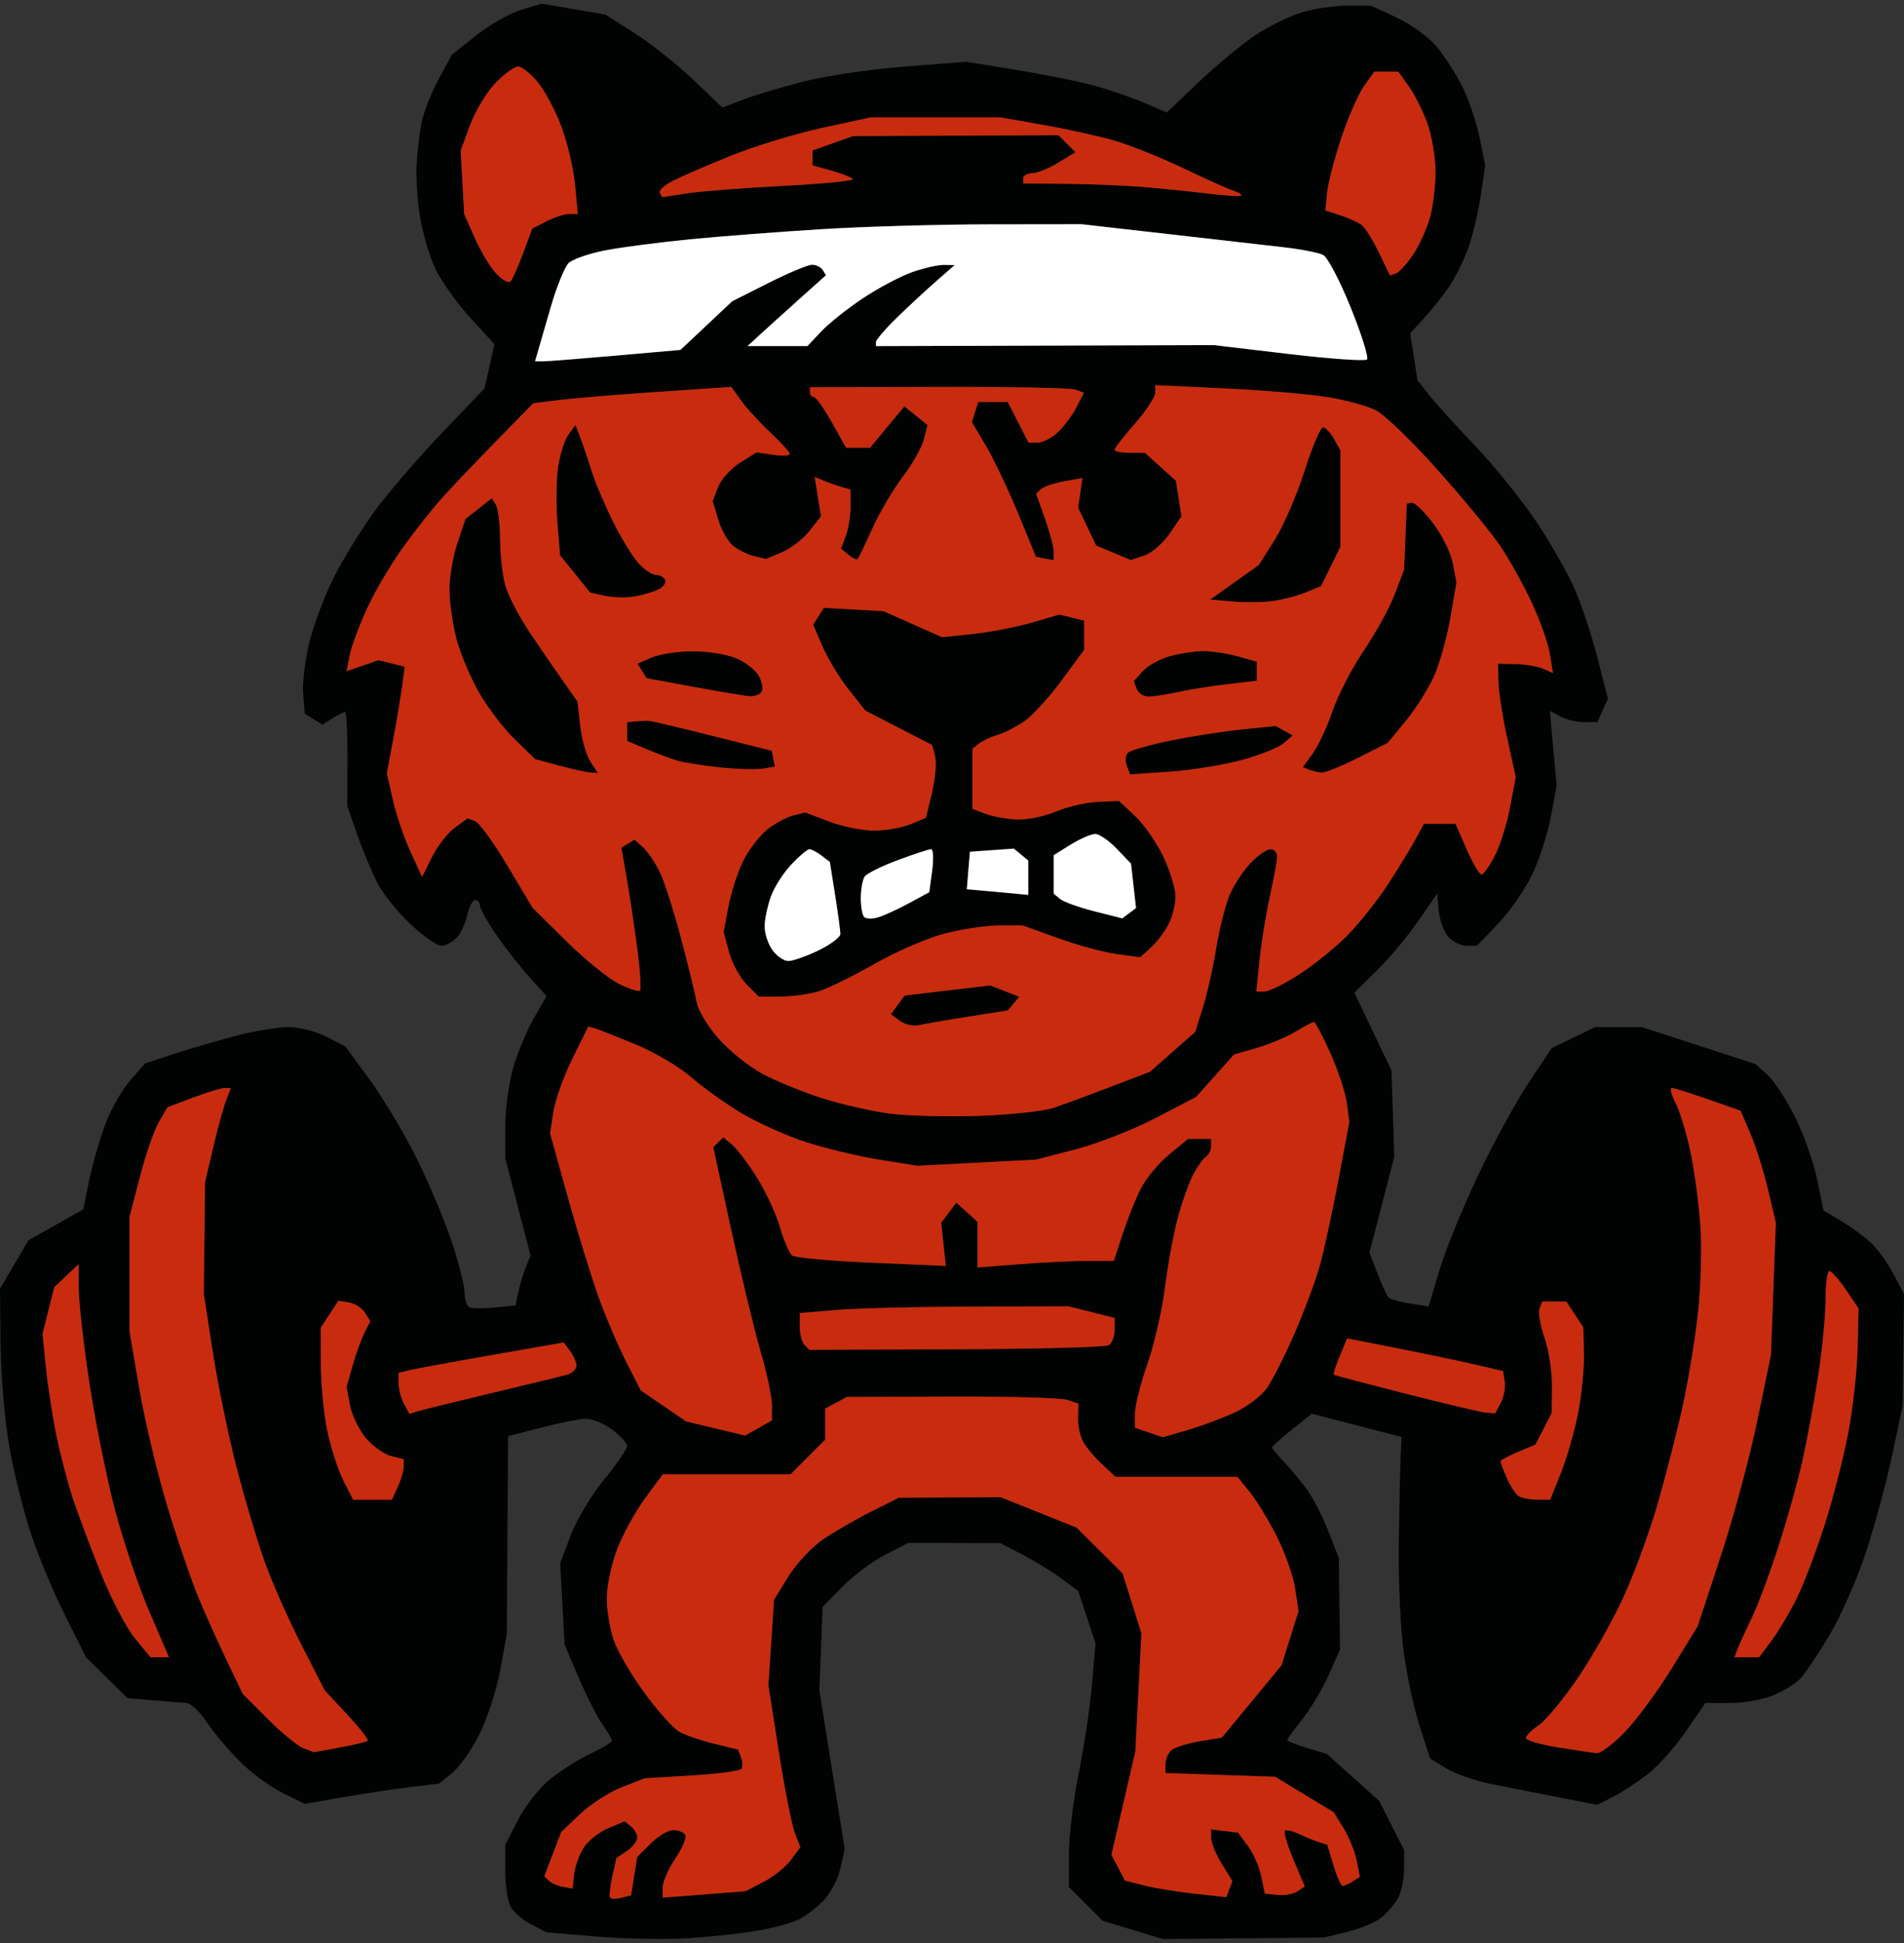 <svg width="250" height="255" viewBox="0 0 250 255" fill="none" xmlns="http://www.w3.org/2000/svg">
<rect x="0" y="0" width="250" height="255" fill="#333333" stroke="none"/>
<path fill-rule="evenodd" clip-rule="evenodd" d="M78.22 254.147L71.761 253.598L69.738 252.551C68.626 251.974 67.407 250.925 67.029 250.22C66.651 249.514 66.343 247.406 66.343 245.536V242.135L67.986 238.891C68.891 237.106 70.756 234.716 72.132 233.582C73.51 232.447 75.919 230.915 77.489 230.176C79.059 229.437 80.345 228.656 80.345 228.439C80.345 228.222 79.778 227.249 79.087 226.276C78.394 225.301 76.998 222.553 75.98 220.171L74.133 215.835L73.548 205.161L74.934 201.493C75.698 199.477 77.678 196.177 79.334 194.163C80.99 192.146 82.346 190.177 82.346 189.784C82.346 189.393 81.456 188.415 80.37 187.613C79.286 186.809 77.711 186.174 76.869 186.199C76.03 186.224 73.402 186.749 71.028 187.366L66.714 188.488L66.54 214.501L65.685 219.17C65.217 221.736 63.984 225.533 62.946 227.605C61.908 229.677 60.28 231.983 59.33 232.73L57.606 234.088L53.806 234.547C51.717 234.799 47.755 235.394 45.006 235.871L40.003 236.738L37.09 235.298C35.49 234.507 32.97 232.657 31.496 231.184C30.019 229.712 28.066 227.38 27.151 226.006C26.239 224.63 25.007 223.491 24.414 223.473C23.82 223.455 21.851 223.309 20.037 223.15L16.738 222.858L11.312 217.531L8.546 212.013C7.023 208.978 4.992 204.1 4.03 201.171C3.067 198.241 1.799 193.139 1.217 189.832C0.633 186.524 0.121 180.517 0.076 176.481L0 169.145L3.74 162.777L10.925 158.724L11.706 154.93C12.137 152.843 13.084 149.535 13.812 147.579C14.541 145.625 16.02 143.019 17.099 141.788L19.062 139.552L23.2 138.206C25.475 137.465 29.18 136.396 31.433 135.827C33.686 135.259 36.624 134.796 37.96 134.796C39.298 134.796 41.505 135.365 42.866 136.064L45.338 137.332L48.562 141.736C50.333 144.158 53.09 148.766 54.688 151.973C56.285 155.182 58.36 160.11 59.3 162.926C60.239 165.742 61.008 168.795 61.008 169.707C61.008 170.62 61.326 171.475 61.716 171.603C62.104 171.734 63.606 171.727 65.055 171.588L67.686 171.338L68.059 169.574C68.266 168.603 68.712 167.128 69.05 166.294L69.662 164.777L66.343 151.991V147.849C66.343 145.572 66.817 142.078 67.399 140.084C67.981 138.093 69.201 135.171 70.113 133.596L71.771 130.727L69.518 128.234C68.281 126.86 66.308 124.346 65.136 122.642C63.967 120.941 63.009 119.226 63.009 118.833C63.009 118.442 62.732 118.12 62.394 118.12C62.056 118.12 61.583 119.025 61.341 120.129C61.096 121.233 60.451 122.584 59.904 123.129C59.36 123.676 58.478 124.122 57.944 124.122C57.412 124.122 55.608 122.862 53.937 121.319C52.264 119.776 50.283 117.313 49.534 115.848C48.786 114.381 47.596 111.518 46.888 109.481L45.603 105.78L45.626 99.611C45.638 96.218 45.5 93.443 45.318 93.443C45.137 93.443 44.391 93.816 43.663 94.27L42.334 95.099L41.17 94.371L40.006 93.639L39.804 90.937C39.694 89.452 40.089 86.354 40.684 84.055C41.281 81.756 42.687 78.05 43.811 75.819C44.933 73.591 47.233 69.825 48.924 67.455C50.613 65.083 54.61 60.407 57.805 57.061L63.619 50.978L64.922 45.178L61.731 41.684C59.975 39.763 57.906 36.841 57.132 35.193C56.356 33.544 55.454 30.443 55.124 28.303C54.794 26.16 54.602 23.117 54.698 21.539C54.794 19.961 55.078 17.559 55.33 16.203C55.58 14.846 56.585 12.26 57.563 10.455L59.342 7.17L62.55 4.632C64.317 3.235 66.971 1.73 68.447 1.287L71.136 0.482L79.51 1.917L83.386 4.395C85.516 5.759 88.968 8.506 91.057 10.5L94.855 14.123L97.436 13.122C98.854 12.57 102.415 11.499 105.349 10.74C108.282 9.984 114.325 9.081 118.778 8.736L126.875 8.108L133.115 9.116C136.547 9.671 141.065 10.566 143.155 11.105C145.246 11.648 148.363 12.694 150.082 13.43L153.21 14.771L157.282 10.881C159.525 8.741 162.821 5.991 164.61 4.77C166.4 3.548 169.222 2.141 170.883 1.64C172.546 1.14 175.283 0.735 176.966 0.737L180.026 0.745L183.387 2.31C185.237 3.172 187.578 4.861 188.591 6.069C189.607 7.274 191.134 9.641 191.988 11.332C192.84 13.021 193.871 16.056 194.276 18.073L195.015 21.741L194.407 25.744C194.075 27.945 193.334 31.041 192.762 32.624C192.19 34.207 191.068 36.458 190.27 37.628C189.471 38.795 187.991 40.65 186.986 41.752L185.154 43.754L186.122 49.907L187.611 51.803C188.43 52.844 191.147 55.841 193.646 58.465C196.146 61.09 199.725 65.506 201.597 68.284C203.47 71.06 205.765 75.058 206.7 77.171C207.633 79.283 209.011 83.417 209.762 86.357L211.126 91.703L209.727 94.776H208.001C207.053 94.776 205.652 94.441 204.888 94.033L203.5 93.289L204.384 103.113L203.646 107.116C203.238 109.317 202.144 112.728 201.217 114.696C200.287 116.665 198.266 119.592 196.726 121.2L193.924 124.125H192.58C191.84 124.125 190.761 123.6 190.184 122.957C189.604 122.315 189.035 120.772 188.914 119.529L188.695 117.268L186.225 120.863C184.867 122.839 182.422 125.766 180.792 127.364L177.828 130.273L182.694 140.465L183.077 151.804L179.809 164.403L180.85 167.108C181.424 168.596 182.074 170.012 182.294 170.257C182.513 170.501 183.79 170.869 185.134 171.076L187.573 171.454L189.027 166.632C189.826 163.98 192.099 158.404 194.08 154.242C196.058 150.082 199.039 144.627 200.705 142.121L203.732 137.566L209.452 134.796H215.591L230.512 139.653L232.072 141.06C232.929 141.834 234.567 144.342 235.709 146.631C236.85 148.923 238.153 152.611 238.607 154.827L239.428 158.855L241.732 160.236C242.999 160.995 244.741 162.258 245.6 163.047C246.462 163.834 247.803 165.676 248.584 167.144L250 169.813L249.819 184.487L248.44 190.996C247.684 194.576 246.114 200.369 244.955 203.868C243.796 207.369 241.638 212.235 240.164 214.68C238.687 217.128 236.994 219.651 236.397 220.292C235.802 220.932 234.212 221.918 232.861 222.48C231.513 223.044 228.95 223.506 227.166 223.506H223.922L221.382 227.191C219.986 229.221 217.761 231.729 216.438 232.77C215.115 233.811 213.063 235.157 211.879 235.762L209.729 236.864L204.546 235.858C201.696 235.303 197.711 234.517 195.695 234.111C193.679 233.705 191.073 232.79 189.907 232.079L187.785 230.789L186.437 226.647C185.693 224.368 184.735 219.954 184.31 216.835C183.881 213.717 183.591 207.264 183.662 202.494C183.733 197.727 183.843 192.645 183.909 191.206L184.027 188.586L172.223 185.534L169.625 187.623C168.194 188.773 167.025 189.824 167.025 189.963C167.025 190.099 167.655 190.875 168.426 191.685C169.197 192.494 170.522 194.057 171.374 195.158C172.223 196.26 173.567 198.803 174.355 200.81L175.792 204.463L175.946 216.503L174.454 219.838C173.635 221.671 172.077 224.28 170.994 225.633C169.91 226.987 169.025 228.215 169.025 228.364C169.025 228.51 170.197 228.981 171.629 229.41L174.232 230.191L181.099 236.367L184.36 242.803V245.203C184.36 246.524 184.017 248.248 183.596 249.035C183.176 249.819 182.2 250.983 181.429 251.619C180.658 252.254 178.632 253.114 176.928 253.53L173.831 254.286L152.688 254.482L144.78 252.078L140.355 247.651V243.322C140.355 240.94 140.929 236.183 141.632 232.75C142.335 229.316 143.122 224.065 143.379 221.081L143.845 215.656L141.574 208.814L139.463 207.231C138.303 206.361 136.003 204.944 134.352 204.082L131.353 202.517L119.264 202.492L116.208 204.065C114.524 204.929 111.994 206.82 110.583 208.264L108.015 210.894L107.581 221.834L110.913 242.682L110.353 245.163C110.046 246.526 109.093 248.392 108.239 249.31C107.382 250.227 105.918 251.374 104.986 251.858C104.053 252.345 101.503 253.043 99.321 253.411C97.136 253.779 92.947 254.22 90.014 254.389C87.078 254.558 81.773 254.447 78.22 254.145V254.147ZM213.401 227.239C214.948 225.626 217.718 221.86 219.558 218.87L222.902 213.435L225.913 204.297C227.572 199.27 229.736 191.256 230.727 186.486L232.528 177.817L233.169 160.473L232.148 156.14C231.588 153.755 230.548 150.448 229.837 148.792L228.547 145.777L224.288 144.282C221.947 143.46 219.8 142.789 219.515 142.792C219.23 142.794 219.457 143.687 220.019 144.773C220.578 145.86 221.465 148.786 221.987 151.277C222.509 153.768 223.091 158.149 223.28 161.015C223.466 163.882 223.318 168.984 222.947 172.354C222.577 175.725 221.68 181.185 220.956 184.485C220.231 187.787 218.751 193.573 217.668 197.341C216.584 201.11 214.502 206.754 213.043 209.888C211.582 213.019 208.858 217.796 206.985 220.503C205.115 223.211 202.86 225.901 201.973 226.48C201.088 227.063 200.362 227.789 200.362 228.096C200.362 228.404 202.237 228.953 204.528 229.321C206.821 229.689 209.122 230.03 209.644 230.08C210.165 230.133 211.856 228.855 213.401 227.239ZM48.274 228.459C48.42 228.313 47.211 226.763 45.583 225.016L42.627 221.837L39.555 215.835C37.866 212.532 35.699 207.632 34.742 204.947C33.781 202.26 32.126 196.706 31.062 192.607C29.999 188.506 28.595 181.702 27.945 177.482L26.758 169.813L26.922 155.139L27.975 150.649C28.552 148.181 29.313 145.403 29.664 144.481L30.304 142.799H29.487C29.036 142.799 27.169 143.367 25.337 144.06L22.003 145.318L20.881 147.226C20.264 148.277 19.137 151.519 18.379 154.431L17 159.725V174.681L18.296 182.251C19.006 186.416 20.669 193.389 21.993 197.75C23.313 202.111 25.163 207.513 26.103 209.757C27.04 211.998 28.724 215.741 29.845 218.076L31.879 222.316L35.193 225.631C37.015 227.453 39.119 229.173 39.865 229.45L41.226 229.952L44.615 229.337C46.48 228.999 48.126 228.603 48.274 228.459ZM197.046 184.117C197.449 183.366 197.684 182.118 197.57 181.346L197.361 179.945L193.694 179.093C191.678 178.624 187.069 177.658 183.455 176.947L176.886 175.654L175.915 177.976C175.384 179.251 175.038 180.353 175.152 180.424C175.265 180.497 179.559 181.626 184.693 182.937C189.826 184.245 194.541 185.355 195.171 185.402L196.315 185.486L197.046 184.117ZM232.591 215.333C233.486 214.141 234.965 211.665 235.88 209.83C236.795 207.997 238.456 203.634 239.575 200.135C240.691 196.638 242.097 191.153 242.697 187.946C243.297 184.742 243.844 179.778 243.912 176.92L244.035 171.722L242.367 169.271C241.452 167.923 240.477 166.818 240.202 166.816C239.925 166.813 239.701 168.535 239.698 170.645C239.698 172.755 239.244 177.333 238.69 180.817C238.138 184.303 237.228 189.206 236.671 191.715C236.114 194.223 234.731 199.174 233.597 202.718C232.463 206.263 230.875 210.538 230.066 212.22C229.257 213.899 228.403 215.777 228.169 216.389L227.74 217.501H230.966L232.591 215.333ZM52.233 195.126C52.659 194.193 53.007 192.998 53.007 192.471V191.516L51.339 191.095C50.419 190.865 48.932 189.799 48.03 188.727C47.13 187.656 46.19 185.71 45.946 184.402L45.5 182.022L46.283 179.251C46.714 177.729 47.415 175.788 47.838 174.938L48.612 173.393L47.906 172.269C47.521 171.651 46.578 171.054 45.812 170.938L44.424 170.731L42.115 174.253L42.13 179.035C42.138 181.666 42.523 185.619 42.987 187.82C43.448 190.021 44.398 192.947 45.096 194.324L46.367 196.825H51.46L52.233 195.126ZM145.591 176.541C146.01 176.282 146.355 175.372 146.355 174.52V172.972L140.307 171.449L127.495 171.482C120.449 171.5 112.508 171.696 109.849 171.923L105.013 172.329V174.106C105.013 175.082 105.298 176.166 105.648 176.516L106.281 177.149L125.554 177.081C136.156 177.043 145.173 176.799 145.591 176.541ZM83.661 243.711L85.427 241.946C86.398 240.973 87.736 240.179 88.396 240.179C89.059 240.179 89.772 240.459 89.984 240.799C90.195 241.142 89.613 242.533 88.689 243.895C87.766 245.256 87.013 246.97 87.013 247.709V249.047L97.882 248.208L100.243 246.983C101.543 246.31 103.161 245.011 103.842 244.099L105.081 242.44L104.346 240.504C103.94 239.44 102.997 234.653 102.249 229.868L100.891 221.169L101.631 209.933L103.504 206.903C104.535 205.237 106.571 203.054 108.03 202.055C109.489 201.057 112.332 199.411 114.35 198.398L118.017 196.557L131.381 196.492L141.353 200.477L147.406 206.497L149.876 214.367L149.079 229.841L145.937 243.426L147.706 246.801L150.196 247.439C151.566 247.789 154.56 248.281 156.851 248.528L161.014 248.979L161.417 247.931L161.818 246.882L160.419 244.618C159.651 243.375 159.023 241.845 159.023 241.223V240.091L162.556 240.512L163.857 242.261C164.572 243.224 165.364 245.024 165.613 246.264L166.072 248.515L167.715 248.689C168.617 248.783 169.799 248.576 170.338 248.226L171.319 247.588L169.844 244.099C169.036 242.178 168.519 240.461 168.698 240.282C168.879 240.101 169.701 240.28 170.525 240.673C171.349 241.069 172.533 241.553 173.153 241.749L174.282 242.11L175.094 244.812C175.537 246.3 176.079 247.512 176.298 247.505C176.515 247.5 177.11 247.23 177.621 246.905L178.551 246.317L178.12 244.157C177.883 242.97 177.11 241.064 176.404 239.922L175.119 237.845L167.428 233.188L153.021 232.694V231.517C153.021 230.867 153.396 230.035 153.855 229.664C154.313 229.294 155.982 228.777 157.559 228.517L160.432 228.043L168.264 218.547L170.5 211.441L170.059 208.504C169.817 206.888 168.741 203.825 167.67 201.695C166.596 199.567 164.991 196.925 164.099 195.824L162.481 193.822H146.471L144.684 192.156C143.701 191.238 142.58 189.9 142.194 189.184C141.809 188.465 141.514 187.054 141.544 186.045L141.595 184.213L140.141 183.726C139.342 183.459 132.505 183.26 124.947 183.287L111.208 183.335L109.779 184.102L108.347 184.865V188.954L103.814 193.489H87.025L84.694 196.658C83.412 198.4 81.758 201.413 81.02 203.354C80.281 205.292 79.677 208.181 79.677 209.772C79.677 211.363 80.1 213.866 80.619 215.336C81.138 216.805 82.965 219.918 84.682 222.255C86.398 224.595 88.449 226.864 89.24 227.3C90.032 227.738 92.081 228.437 93.797 228.855L96.911 229.616L97.299 230.622C97.511 231.177 97.544 231.857 97.37 232.137C97.199 232.415 94.273 232.81 90.868 233.015L84.679 233.385L81.678 234.545C80.027 235.182 77.555 236.771 76.181 238.071L73.687 240.439L71.471 246.244L72.074 246.824C72.406 247.144 73.238 247.505 73.923 247.626L75.171 247.85L75.385 245.959C75.501 244.918 76.076 243.34 76.658 242.45C77.24 241.56 78.681 240.428 79.863 239.932L82.01 239.032L82.844 239.687C83.303 240.048 83.679 240.718 83.679 241.18C83.679 241.641 83.061 242.43 82.31 242.932L80.939 243.847L80.387 246.315C80.082 247.674 79.966 248.916 80.128 249.078C80.289 249.239 80.969 249.229 81.64 249.052L82.86 248.732L83.661 243.711ZM102.871 24.39C108.111 24.123 112.211 23.715 111.986 23.488C111.76 23.261 110.472 22.765 109.126 22.386L106.682 21.698V19.747L112.014 17.856L138.971 17.738L141.209 19.977L138.949 21.358C137.704 22.117 136.161 22.737 135.519 22.739C134.876 22.739 134.352 23.042 134.352 23.407V24.075L139.853 24.123C142.877 24.149 147.305 24.323 149.686 24.506C152.07 24.693 155.972 25.084 158.356 25.376C160.739 25.669 162.808 25.802 162.952 25.674C163.096 25.545 162.645 25.258 161.952 25.033C161.256 24.809 158.29 23.478 155.354 22.076C152.421 20.672 148.358 19.046 146.327 18.459C144.296 17.872 140.095 16.946 136.993 16.399L131.351 15.406L114.325 15.404L107.99 16.777C104.504 17.534 99.101 19.18 95.981 20.438C92.862 21.696 89.407 23.193 88.305 23.763C87.204 24.333 86.453 25.043 86.637 25.341L86.972 25.883L90.158 25.381C91.912 25.107 97.632 24.66 102.871 24.39ZM204.944 193.323C205.715 191.397 206.731 187.87 207.199 185.486C207.668 183.101 208.016 179.589 207.973 177.683L207.895 174.215L205.665 170.812H202.504L202.152 171.734C201.958 172.241 202.252 173.968 202.807 175.571C203.364 177.172 203.802 180.051 203.782 181.969L203.747 185.455L202.676 187.523L201.607 189.592L199.317 190.55C198.059 191.077 197.028 191.639 197.028 191.8C197.028 191.962 197.396 192.932 197.847 193.958C198.298 194.984 198.974 196.046 199.349 196.315C199.722 196.585 200.819 196.809 201.784 196.815L203.54 196.825L204.944 193.323ZM138.354 145.386C139.637 144.952 143.003 143.712 145.838 142.628L150.989 140.662L156.924 135.436L157.922 132.28C158.471 130.545 159.26 127.046 159.679 124.508C160.094 121.967 160.883 118.816 161.43 117.505C161.979 116.191 163.217 114.293 164.184 113.285C165.15 112.276 166.334 111.45 166.815 111.45C167.297 111.45 167.69 111.883 167.69 112.41C167.69 112.937 167.269 115.264 166.755 117.578C166.241 119.895 165.626 123.666 165.389 125.957L164.958 130.127H166.022C166.609 130.127 168.647 129.124 170.555 127.896C172.463 126.668 175.295 124.387 176.85 122.824C178.405 121.261 180.804 118.251 182.185 116.136C183.564 114.021 185.204 111.351 185.829 110.204L186.963 108.117H191.111L192.57 111.434C193.372 113.26 194.246 114.762 194.513 114.77C194.78 114.777 195.579 113.65 196.287 112.264C196.996 110.875 197.898 107.991 198.291 105.853L199.009 101.968L197.895 96.871C197.283 94.068 196.761 90.725 196.739 89.44L196.696 87.105L199.029 87.153C200.312 87.181 201.935 87.456 202.633 87.766L203.906 88.331L203.497 85.815C203.273 84.431 202.194 81.385 201.101 79.046C200.007 76.707 198.14 73.361 196.953 71.612C195.766 69.862 192.071 65.38 188.745 61.654C185.416 57.928 181.782 54.419 180.671 53.857C179.559 53.293 176.709 52.514 174.338 52.123C171.964 51.732 165.898 51.218 160.855 50.978L151.687 50.547V51.558C151.687 52.113 150.488 53.933 149.021 55.599C147.555 57.266 146.355 58.808 146.355 59.028C146.355 59.247 147.25 59.426 148.343 59.426H150.334L154.402 63.094L155.13 67.763L153.575 70.046C152.721 71.302 151.224 72.593 150.251 72.915L148.479 73.503L143.916 71.597L141.557 66.621L142.124 62.743L139.74 63.167C138.427 63.399 137.058 63.86 136.703 64.193L136.05 64.795L137.202 68.037C137.835 69.82 138.354 71.783 138.354 72.403V73.53L136.028 73.082L133.689 67.41C132.404 64.289 130.509 60.308 129.478 58.561L127.606 55.387L128.024 54.072L128.44 52.756H132.326L135.045 58.092H136.239C136.897 58.092 138.087 57.482 138.886 56.739C139.684 55.995 140.786 54.523 141.33 53.469L142.32 51.551L141.247 51.14C140.657 50.913 132.565 50.752 123.261 50.779L106.349 50.827V51.457C106.349 51.805 106.573 52.09 106.848 52.09C107.123 52.09 108.191 53.59 109.219 55.425L111.092 58.758H114.239L118.75 53.325L121.784 55.786L121.313 57.671C121.054 58.708 119.816 60.896 118.566 62.537C117.314 64.175 115.517 67.223 114.572 69.308C113.627 71.393 112.747 73.218 112.616 73.361C112.488 73.505 111.941 73.255 111.402 72.809L110.421 71.995L111.051 70.336C111.399 69.424 111.681 67.679 111.681 66.464V64.251L110.515 63.913C109.875 63.729 108.814 63.358 108.161 63.091L106.974 62.602L107.387 65.184L107.798 67.767L106.294 69.681C105.467 70.732 103.839 71.99 102.675 72.477L100.558 73.361L98.953 72.971C98.068 72.754 96.818 72.121 96.173 71.561C95.528 71.004 94.681 69.469 94.288 68.153L93.577 65.761L94.278 63.928C94.663 62.92 95.961 61.48 97.163 60.727L99.346 59.363L101.513 59.686C102.705 59.862 103.68 59.809 103.68 59.565C103.68 59.32 102.546 58.065 101.158 56.771C99.772 55.481 98.045 53.603 97.325 52.602L96.012 50.779L86.345 51.435C81.028 51.795 75.176 52.279 73.344 52.511L70.01 52.93L65.007 58.044C62.258 60.855 59.083 64.193 57.951 65.461C56.822 66.726 54.62 69.512 53.057 71.65C51.497 73.787 49.355 77.39 48.297 79.654C47.236 81.917 46.178 84.743 45.938 85.933L45.507 88.094L47.601 87.362L49.696 86.634L51.419 87.065L53.141 87.499L52.813 89.969C52.634 91.33 52.107 94.476 51.644 96.962L50.802 101.484L51.586 104.966C52.017 106.882 53.055 109.942 53.897 111.765L55.424 115.08L56.717 112.476C57.427 111.041 58.773 109.312 59.708 108.629L61.406 107.388L62.389 107.764C62.928 107.973 64.844 110.613 66.645 113.63L69.916 119.121L74.296 123.457C76.706 125.841 79.805 128.365 81.181 129.066C82.56 129.766 83.837 130.19 84.021 130.003C84.208 129.819 84.044 127.293 83.661 124.394C83.278 121.493 82.653 117.351 82.272 115.188L81.584 111.253L83.313 110.184L84.45 111.21C85.072 111.777 86.075 113.277 86.677 114.545C87.28 115.813 88.537 119.763 89.472 123.32C90.41 126.88 91.322 130.613 91.501 131.617C91.68 132.62 92.963 134.733 94.351 136.308C95.737 137.886 98.33 139.961 100.109 140.921C101.891 141.882 105.447 143.334 108.015 144.148C110.583 144.962 114.632 145.87 117.016 146.165C119.4 146.462 124.65 146.586 128.684 146.44C132.719 146.293 137.069 145.819 138.354 145.386ZM79.415 78.197L77.487 77.768L73.53 72.875L73.185 68.552C72.993 66.174 73.039 62.89 73.283 61.251C73.53 59.612 74.143 57.709 74.644 57.021L75.559 55.771L76.199 57.432C76.552 58.344 77.212 60.293 77.666 61.76C78.119 63.227 79.387 66.23 80.478 68.43C81.572 70.631 83.091 73.107 83.855 73.934C84.619 74.758 85.624 75.434 86.088 75.434C86.554 75.434 87.108 75.718 87.325 76.066C87.539 76.417 87.181 76.981 86.531 77.322C85.879 77.665 84.445 78.096 83.343 78.282C82.245 78.471 80.476 78.431 79.415 78.197ZM94.679 100.733C92.479 100.509 89.928 100.111 89.011 99.848C88.096 99.584 86.219 98.891 84.845 98.306L82.346 97.242V94.776L83.512 94.671C84.152 94.612 84.979 94.592 85.344 94.623C85.712 94.655 89.462 95.548 93.678 96.606L101.344 98.53L101.546 99.571L101.745 100.61L100.213 100.874C99.371 101.018 96.879 100.955 94.679 100.733ZM161.798 78.943L158.902 78.686L165.286 74.148L167.377 70.828C168.529 69.003 170.288 64.939 171.288 61.801C172.286 58.66 173.378 56.091 173.708 56.091C174.04 56.091 174.691 56.766 175.157 57.591L176.001 59.093L175.998 71.766L174.731 74.35L173.461 76.931L171.409 77.765C170.28 78.224 168.307 78.733 167.025 78.897C165.739 79.064 163.388 79.081 161.798 78.943ZM149.253 90.415L148.86 89.392L150.039 88.086C150.689 87.368 152.302 86.48 153.62 86.112C154.941 85.746 156.922 85.447 158.023 85.447C159.122 85.447 161.148 85.759 162.524 86.14L165.024 86.836V89.344L161.188 89.793C159.081 90.04 156.155 90.504 154.689 90.824C153.222 91.146 151.486 91.416 150.833 91.426C150.18 91.436 149.47 90.98 149.253 90.415ZM147.948 100.494C147.706 99.869 147.774 99.1 148.099 98.785C148.421 98.472 150.939 97.756 153.688 97.194C156.438 96.634 160.674 95.974 163.101 95.727L167.513 95.278L168.627 95.901L169.741 96.526L168.549 97.549C167.894 98.112 165.422 99.102 163.055 99.748C160.689 100.395 156.42 101.084 153.57 101.28L148.384 101.636L147.948 100.494ZM118.161 133.984L116.971 133.112L118.765 130.656L130.017 129.328L133.83 130.815L133.084 131.715L132.338 132.612L127.177 133.424C124.34 133.868 121.416 134.375 120.683 134.543C119.95 134.715 118.813 134.463 118.161 133.984ZM91.125 90.161L84.903 89.009L84.304 88.058L83.704 87.105L85.523 86.301C86.526 85.86 88.93 85.484 90.866 85.469C92.804 85.452 95.404 85.862 96.647 86.382C97.889 86.901 99.245 87.957 99.658 88.731C100.072 89.503 100.228 90.428 100.006 90.788C99.782 91.146 99.094 91.411 98.474 91.376C97.854 91.34 94.548 90.793 91.125 90.161ZM171.876 101.011L171.059 100.68L172.362 98.895C173.08 97.912 174.252 95.399 174.965 93.309C175.681 91.217 177.536 87.632 179.093 85.341C180.648 83.049 182.467 79.732 183.138 77.967L184.357 74.758L184.72 66.084L185.371 65.965C185.728 65.9 186.986 67.11 188.163 68.655C189.342 70.2 190.517 72.582 190.774 73.949L191.24 76.434L190.451 81.043C190.015 83.579 189.062 87.007 188.332 88.661C187.598 90.314 185.927 92.979 184.617 94.577L182.233 97.489L178.314 99.468C176.16 100.554 174.013 101.421 173.544 101.394C173.075 101.363 172.324 101.192 171.876 101.011ZM98.03 129.202C97.156 128.327 96.118 126.419 95.725 124.962L95.011 122.31L95.659 118.894C96.017 117.013 96.909 114.298 97.642 112.859C98.376 111.419 99.784 109.607 100.77 108.83C101.757 108.054 103.277 107.24 104.152 107.02L105.739 106.622L108.857 107.814C110.573 108.47 113.226 109.004 114.756 109.004C116.286 109.004 118.445 108.629 119.557 108.167L121.578 107.33L122.367 104.043C122.8 102.236 122.984 100.085 122.775 99.266L122.392 97.779L113.629 93.269L111.45 90.521C110.248 89.009 108.703 86.47 108.015 84.882L106.76 81.988L108.186 79.769L116.016 80.216L123.697 83.626L127.737 83.203C129.957 82.971 133.427 82.3 135.443 81.716L139.112 80.649L142.353 81.461V85.293L139.425 89.268C137.817 91.456 135.64 93.851 134.591 94.592C133.543 95.331 131.935 96.16 131.018 96.438C130.101 96.715 128.977 97.242 128.518 97.607L127.684 98.275V106.148L129.413 106.806C130.365 107.167 132.24 107.502 133.581 107.547C134.921 107.595 137.22 107.119 138.686 106.493C140.153 105.866 142.61 105.301 144.145 105.236L146.935 105.117L149.062 107.116C150.233 108.218 151.899 110.618 152.766 112.45C153.633 114.286 154.346 116.627 154.349 117.653C154.351 118.682 153.935 120.333 153.424 121.324C152.91 122.315 151.866 123.694 151.103 124.384L149.712 125.642L146.617 125.219C144.916 124.984 141.441 124.044 138.898 123.124L134.271 121.455H131.242C129.574 121.455 126.366 121.929 124.113 122.506C121.86 123.086 117.767 124.841 115.016 126.406C112.266 127.971 108.995 129.6 107.748 130.023C106.503 130.447 104.164 130.792 102.551 130.792H99.621L98.03 129.202ZM148.507 113.35L146.64 111.399C145.612 110.328 144.336 109.45 143.807 109.45C143.278 109.45 141.834 110.076 140.599 110.837L138.354 112.226V117.29L139.185 117.979C139.644 118.357 141.67 119.085 143.686 119.6L147.353 120.53L149.162 119.174L148.507 113.35ZM107.47 124.732C109.053 123.966 110.346 122.99 110.343 122.564C110.341 122.138 110.028 119.839 109.65 117.454L108.96 113.118L107.861 112.284C107.254 111.825 106.543 111.45 106.276 111.45C106.011 111.45 104.945 112.35 103.907 113.449C102.871 114.55 101.667 116.426 101.236 117.618C100.802 118.811 100.424 120.547 100.397 121.473C100.369 122.4 100.815 123.827 101.385 124.641C101.957 125.458 102.912 126.124 103.509 126.124C104.104 126.124 105.888 125.498 107.47 124.732ZM135.02 112.947L134.067 112.158L133.117 111.369L127.351 111.785L126.94 116.706L129.813 116.963C131.393 117.104 133.21 117.273 133.853 117.336L135.02 117.454V112.947ZM119.35 118.536L122.016 117.096L122.394 114.273C122.603 112.72 122.54 111.45 122.253 111.45C121.968 111.45 119.998 112.095 117.876 112.884C115.751 113.673 113.796 114.649 113.526 115.052C113.257 115.455 113.032 116.711 113.025 117.843C113.02 118.974 113.219 120.104 113.468 120.351C113.715 120.6 114.542 120.618 115.3 120.391C116.061 120.162 117.883 119.327 119.35 118.536ZM73.465 100.491L70.254 99.629L67.591 97.035C66.126 95.608 64.015 92.85 62.898 90.904C61.782 88.958 60.454 85.807 59.945 83.901C59.438 81.996 59.02 79.064 59.015 77.387C59.01 75.708 59.486 72.933 60.071 71.216L61.134 68.095L64.572 65.388L65.113 66.242C65.411 66.711 65.66 68.748 65.668 70.765C65.675 72.782 65.983 75.514 66.351 76.838C66.719 78.161 68.21 81.012 69.667 83.175C71.124 85.336 73.109 88.225 74.077 89.591L75.836 92.079L76.192 95.26C76.385 97.012 76.983 99.12 77.522 99.944L78.497 101.447L77.588 101.401C77.086 101.376 75.231 100.968 73.465 100.491ZM19.609 211.524C18.192 208.237 16.146 202.159 15.06 198.02C13.974 193.878 12.467 186.373 11.711 181.341C10.952 176.31 10.335 170.779 10.335 169.052V165.911L7.129 168.921L5.587 175.057L6.031 179.438C6.275 181.848 6.892 185.871 7.406 188.377C7.921 190.885 8.903 194.639 9.591 196.716C10.279 198.793 11.938 203.21 13.273 206.533C14.609 209.855 16.617 213.682 17.734 215.036L19.765 217.501H22.184L19.609 211.524ZM64.675 182.791C69.443 181.656 73.868 180.577 74.511 180.393C75.151 180.209 75.677 179.688 75.677 179.231C75.677 178.778 75.302 177.905 74.843 177.298L74.009 176.191L64.675 177.822C59.541 178.722 54.665 179.617 53.841 179.816L52.339 180.177V181.54C52.339 182.292 52.659 183.502 53.047 184.228L53.755 185.551L54.882 185.203C55.499 185.012 59.907 183.928 64.675 182.791ZM80.831 46.673L89.346 45.924L96.138 39.539L100.893 37.144C103.509 35.825 106.087 34.746 106.626 34.746C107.163 34.746 107.793 35.056 108.027 35.435L108.451 36.12L104.933 39.269C103 41.001 100.684 43.093 99.784 43.917L98.151 45.42H106.019L107.838 43.491C108.839 42.43 111.303 40.469 113.317 39.133C115.331 37.797 118.224 36.264 119.748 35.724C121.27 35.188 123.155 34.757 123.934 34.767L125.35 34.787L123.017 36.824C121.734 37.943 119.408 40.096 117.851 41.606C116.291 43.116 115.016 44.593 115.016 44.888V45.425L159.356 45.291L169.204 46.453C174.62 47.094 179.249 47.419 179.491 47.177C179.733 46.937 178.771 43.872 177.357 40.368C175.941 36.864 174.313 33.758 173.735 33.463C173.161 33.171 170.89 32.722 168.69 32.468C166.49 32.21 159.588 31.424 153.356 30.715L142.02 29.427L130.017 29.442C123.417 29.45 113.516 29.732 108.015 30.07C102.514 30.408 94.714 31.005 90.679 31.399C86.645 31.789 81.597 32.447 79.463 32.858C77.326 33.272 75.161 34.028 74.647 34.54C74.135 35.051 73.087 37.635 72.321 40.28C71.552 42.924 70.773 45.611 70.587 46.254L70.252 47.421H71.285C71.852 47.421 76.149 47.086 80.831 46.673ZM185.527 33.428C186.353 32.208 187.364 29.982 187.772 28.477C188.183 26.974 188.5 24.242 188.483 22.409C188.463 20.574 187.984 17.778 187.417 16.195C186.852 14.612 185.761 12.434 184.995 11.357L183.601 9.401H180.449L179.103 11.294C178.362 12.336 177.014 15.411 176.109 18.131C175.205 20.851 174.365 24.096 174.245 25.343L174.025 27.612L176.024 28.268C177.125 28.628 178.385 29.208 178.826 29.556C179.264 29.901 180.275 31.527 181.066 33.166L182.508 36.143L183.266 35.893C183.685 35.757 184.703 34.648 185.527 33.428ZM68.692 33.209L69.886 30.005L71.749 29.042C72.772 28.512 74.118 28.079 74.735 28.079H75.861L75.504 24.242C75.304 22.132 74.49 18.676 73.692 16.561C72.893 14.446 71.487 11.821 70.564 10.725C69.644 9.631 68.503 8.736 68.029 8.736C67.555 8.736 66.23 9.694 65.086 10.863C63.941 12.033 62.44 14.509 61.749 16.364L60.492 19.735L60.945 28.079L62.344 31.24C63.112 32.977 64.382 35.079 65.166 35.916C65.95 36.751 66.794 37.204 67.046 36.924C67.296 36.645 68.037 34.973 68.692 33.209ZM162.199 185.332C163.764 184.598 165.623 183.182 166.332 182.188C167.04 181.193 168.658 178.001 169.93 175.095C171.203 172.19 172.705 168.162 173.272 166.143C173.839 164.126 174.948 159.047 175.736 154.854L177.17 147.234L176.838 144.766C176.656 143.407 175.683 140.46 174.675 138.214C173.667 135.965 172.695 134.128 172.513 134.128C172.329 134.128 171.246 134.7 170.102 135.398C168.96 136.096 166.674 137.057 165.024 137.536L162.022 138.403L157.055 143.967L151.728 146.74C148.799 148.265 144.067 150.115 141.212 150.854L136.018 152.195L120.446 153.001L115.388 152.187C112.606 151.738 108.249 150.687 105.706 149.855C103.164 149.021 99.384 147.319 97.307 146.069C95.228 144.821 92.287 142.716 90.77 141.39C89.253 140.067 86.063 138.169 83.679 137.173C81.295 136.177 78.873 135.214 78.301 135.032L77.255 134.705L75.173 138.917C74.029 141.236 72.898 144.4 72.661 145.948L72.233 148.764L74.609 157.287C75.917 161.976 77.751 167.91 78.686 170.479C79.621 173.048 81.234 176.799 82.267 178.815L84.15 182.486L90.082 186.544L97.839 188.405L99.593 187.414L101.347 186.421L101.354 184.455C101.357 183.371 100.699 180.235 99.89 177.482C99.081 174.732 97.347 167.549 96.034 161.525L93.65 150.566L94.958 149.258L96.095 150.198C96.722 150.715 98.187 152.636 99.351 154.471C100.515 156.306 101.889 159.256 102.403 161.025C102.917 162.798 103.64 164.482 104.01 164.771C104.378 165.059 109.071 165.485 114.433 165.717L124.186 166.14L123.581 160.473L125.565 157.824L128.352 160.347V166.342L133.853 165.913C136.877 165.676 140.904 165.482 142.802 165.48L146.247 165.475L147.393 161.973C148.023 160.047 149.087 157.375 149.76 156.037C150.432 154.695 152.111 152.669 153.489 151.534L155.994 149.467H159.023V150.43C159.023 150.957 158.721 151.577 158.35 151.807C157.983 152.033 157.206 153.135 156.629 154.254C156.05 155.374 155.135 157.98 154.596 160.047C154.056 162.117 153.315 166.186 152.95 169.09C152.585 171.994 151.551 176.473 150.654 179.045C149.757 181.614 149.021 184.54 149.021 185.546V187.374L152.688 188.624L156.022 187.646C157.857 187.109 160.634 186.068 162.199 185.332Z" fill="#010202"/>
<path fill-rule="evenodd" clip-rule="evenodd" d="M185.528 33.427C184.701 34.647 183.684 35.758 183.266 35.893L182.507 36.142L181.066 33.165C180.274 31.526 179.265 29.901 178.826 29.555C178.385 29.207 177.126 28.629 176.026 28.267L174.024 27.611L174.245 25.343C174.365 24.095 175.204 20.85 176.108 18.132C177.015 15.412 178.363 12.335 179.103 11.294L180.45 9.402L183.601 9.401L184.995 11.359C185.76 12.435 186.85 14.611 187.417 16.194C187.984 17.777 188.462 20.573 188.482 22.408C188.502 24.241 188.183 26.973 187.773 28.476C187.364 29.981 186.353 32.209 185.528 33.427Z" fill="#C92B0E"/>
<path fill-rule="evenodd" clip-rule="evenodd" d="M102.871 24.39C97.632 24.659 91.911 25.105 90.158 25.381L86.972 25.884L86.637 25.342C86.451 25.043 87.204 24.333 88.305 23.763C89.407 23.193 92.862 21.697 95.982 20.439C99.1 19.179 104.503 17.533 107.99 16.777L114.326 15.405L131.351 15.407L136.993 16.399C140.096 16.945 144.297 17.872 146.328 18.458C148.36 19.045 152.421 20.673 155.355 22.076C158.29 23.479 161.257 24.81 161.952 25.033C162.646 25.257 163.096 25.546 162.952 25.674C162.808 25.803 160.739 25.668 158.356 25.375C155.972 25.083 152.071 24.692 149.686 24.506C147.304 24.321 142.878 24.148 139.853 24.122L134.352 24.075V23.407C134.352 23.041 134.877 22.739 135.519 22.739C136.162 22.738 137.704 22.115 138.948 21.357L141.21 19.977L138.971 17.739L112.014 17.856L106.681 19.746V21.699L109.126 22.386C110.472 22.764 111.758 23.262 111.985 23.489C112.212 23.716 108.111 24.122 102.871 24.39Z" fill="#C92B0E"/>
<path fill-rule="evenodd" clip-rule="evenodd" d="M80.831 46.673L80.831 46.674C76.148 47.085 71.853 47.421 71.285 47.421L70.253 47.421L70.588 46.254C70.772 45.613 71.552 42.923 72.319 40.279C73.088 37.634 74.135 35.052 74.647 34.54C75.159 34.028 77.327 33.271 79.463 32.858C81.597 32.446 86.645 31.789 90.678 31.397C94.713 31.005 102.514 30.408 108.015 30.07C113.516 29.732 123.418 29.449 130.017 29.442L142.02 29.427L153.356 30.715C159.589 31.423 166.49 32.212 168.69 32.466C170.891 32.721 173.162 33.17 173.737 33.464C174.312 33.758 175.941 36.865 177.356 40.369C178.771 43.873 179.732 46.935 179.49 47.178C179.25 47.419 174.62 47.093 169.204 46.455L159.355 45.291L115.015 45.426L115.016 44.888C115.016 44.593 116.291 43.116 117.851 41.606C119.408 40.096 121.734 37.944 123.017 36.824L125.351 34.788L123.934 34.767C123.155 34.757 121.273 35.188 119.748 35.724C118.224 36.263 115.33 37.796 113.317 39.134C111.304 40.47 108.838 42.431 107.837 43.491L106.018 45.419H98.153L99.785 43.919C100.683 43.093 103.001 41 104.934 39.268L108.45 36.119L108.026 35.433C107.793 35.056 107.163 34.746 106.625 34.746C106.088 34.746 103.508 35.826 100.893 37.144L96.138 39.539L89.346 45.924L80.831 46.673Z" fill="white"/>
<path fill-rule="evenodd" clip-rule="evenodd" d="M68.692 33.21C68.036 34.972 67.295 36.644 67.045 36.924C66.795 37.204 65.95 36.75 65.164 35.915C64.381 35.08 63.112 32.976 62.343 31.238L60.946 28.08L60.492 19.735L61.75 16.363C62.441 14.508 63.942 12.034 65.087 10.864C66.23 9.693 67.553 8.736 68.029 8.736C68.503 8.736 69.643 9.63 70.564 10.726C71.486 11.82 72.893 14.445 73.691 16.562C74.49 18.677 75.305 22.133 75.502 24.243L75.862 28.077H74.737C74.117 28.077 72.772 28.511 71.748 29.041L69.885 30.004L68.692 33.21Z" fill="#C92B0E"/>
<path fill-rule="evenodd" clip-rule="evenodd" d="M138.354 145.386C137.07 145.818 132.717 146.292 128.684 146.44C124.65 146.585 119.4 146.461 117.015 146.166C114.633 145.869 110.581 144.961 108.015 144.147C105.448 143.333 101.891 141.883 100.109 140.921C98.33 139.96 95.737 137.885 94.35 136.309C92.963 134.731 91.68 132.621 91.501 131.617C91.322 130.614 90.41 126.88 89.474 123.321C88.537 119.762 87.28 115.813 86.678 114.545C86.077 113.277 85.073 111.777 84.45 111.211L83.315 110.184L81.584 111.253L82.274 115.186C82.652 117.351 83.277 121.493 83.661 124.393C84.045 127.294 84.208 129.818 84.022 130.004C83.837 130.188 82.559 129.767 81.18 129.066C79.803 128.365 76.707 125.84 74.297 123.455L69.916 119.121L66.644 113.631C64.845 110.611 62.929 107.973 62.389 107.764L61.407 107.387L59.706 108.629C58.772 109.31 57.427 111.041 56.716 112.474L55.424 115.08L53.896 111.765C53.056 109.94 52.016 106.882 51.586 104.966L50.802 101.484L51.645 96.962C52.108 94.476 52.635 91.328 52.814 89.969L53.142 87.498L49.697 86.632L45.508 88.093L45.939 85.931C46.176 84.743 47.238 81.917 48.297 79.653C49.354 77.389 51.498 73.787 53.059 71.649C54.62 69.512 56.822 66.726 57.952 65.46C59.082 64.193 62.258 60.855 65.009 58.044L70.01 52.93L73.343 52.51C75.176 52.279 81.028 51.795 86.345 51.434L96.013 50.778L97.324 52.601C98.047 53.604 99.771 55.48 101.158 56.773C102.545 58.064 103.68 59.321 103.68 59.565C103.68 59.81 102.706 59.862 101.515 59.685L99.347 59.362L97.163 60.727C95.962 61.478 94.665 62.919 94.279 63.928L93.576 65.761L94.289 68.155C94.681 69.471 95.53 71.004 96.174 71.562C96.819 72.119 98.068 72.754 98.951 72.97L100.557 73.362L102.674 72.478C103.838 71.99 105.468 70.732 106.295 69.68L107.799 67.767L106.974 62.602L108.16 63.089C108.813 63.358 109.874 63.729 110.515 63.915L111.681 64.25V66.462C111.681 67.681 111.398 69.423 111.051 70.336L110.421 71.995L111.402 72.809C111.94 73.257 112.487 73.503 112.618 73.361C112.747 73.217 113.627 71.392 114.573 69.307C115.517 67.222 117.315 64.175 118.566 62.536C119.815 60.897 121.053 58.707 121.313 57.669L121.786 55.785L118.75 53.325L114.238 58.758L111.092 58.758L109.219 55.423C108.19 53.59 107.123 52.09 106.848 52.089C106.573 52.089 106.348 51.805 106.348 51.459V50.827L123.262 50.778C132.564 50.751 140.658 50.913 141.248 51.141L142.32 51.552L141.329 53.468C140.784 54.522 139.686 55.994 138.887 56.738C138.088 57.482 136.897 58.092 136.241 58.092H135.046L132.324 52.755H128.441L127.606 55.385L129.478 58.561C130.509 60.307 132.403 64.288 133.689 67.409L136.027 73.082L138.354 73.53L138.353 72.403C138.353 71.783 137.835 69.819 137.202 68.035L136.052 64.795L136.701 64.192C137.059 63.86 138.426 63.399 139.738 63.166L142.125 62.743L141.839 64.681L141.556 66.62L143.917 71.596L148.479 73.502L150.25 72.915C151.224 72.592 152.721 71.301 153.576 70.046L155.13 67.764L154.401 63.094L150.333 59.425H148.343C147.249 59.425 146.353 59.246 146.353 59.027C146.353 58.808 147.555 57.265 149.021 55.599C150.488 53.932 151.688 52.114 151.688 51.558V50.547L160.856 50.98C165.898 51.217 171.964 51.731 174.337 52.122C176.71 52.513 179.56 53.292 180.672 53.856C181.783 54.419 185.415 57.93 188.744 61.656C192.073 65.382 195.766 69.862 196.953 71.612C198.141 73.361 200.006 76.707 201.1 79.046C202.195 81.386 203.274 84.431 203.497 85.815L203.907 88.33L202.634 87.766C201.933 87.456 200.311 87.181 199.029 87.154L196.694 87.105L196.737 89.44C196.76 90.723 197.282 94.068 197.895 96.871L199.011 101.967L198.291 105.854C197.897 107.992 196.994 110.877 196.287 112.264C195.579 113.649 194.782 114.776 194.513 114.77C194.247 114.761 193.372 113.259 192.57 111.434L191.112 108.115H186.965L185.828 110.204C185.203 111.352 183.565 114.021 182.184 116.136C180.804 118.251 178.403 121.261 176.85 122.824C175.296 124.387 172.463 126.669 170.556 127.896C168.649 129.122 166.607 130.127 166.023 130.127H164.957L165.39 125.958C165.627 123.664 166.241 119.893 166.755 117.579C167.27 115.262 167.69 112.937 167.69 112.41C167.69 111.883 167.297 111.45 166.815 111.45C166.332 111.45 165.149 112.275 164.183 113.285C163.217 114.294 161.98 116.192 161.431 117.503C160.883 118.814 160.094 121.967 159.678 124.506C159.261 127.047 158.471 130.546 157.922 132.28L156.924 135.436L150.989 140.66L145.838 142.629C143.004 143.711 139.636 144.952 138.354 145.386ZM118.161 133.984C118.815 134.463 119.949 134.714 120.683 134.543C121.416 134.373 124.339 133.869 127.177 133.423L132.338 132.612L133.83 130.814L130.017 129.326L118.765 130.657L116.971 133.112L118.161 133.984ZM79.416 78.196C80.476 78.431 82.244 78.469 83.344 78.284C84.445 78.096 85.878 77.664 86.531 77.322C87.182 76.981 87.54 76.416 87.324 76.066C87.109 75.718 86.552 75.433 86.088 75.433C85.624 75.433 84.619 74.758 83.855 73.933C83.091 73.107 81.572 70.631 80.48 68.43C79.386 66.229 78.12 63.227 77.666 61.76C77.212 60.293 76.551 58.344 76.2 57.431L75.56 55.77L74.646 57.021C74.142 57.709 73.53 59.612 73.285 61.251C73.038 62.889 72.993 66.176 73.184 68.552L73.532 72.875L77.487 77.768L79.416 78.196ZM161.797 78.942C163.388 79.083 165.739 79.063 167.023 78.899C168.307 78.734 170.281 78.225 171.409 77.765L173.461 76.931L175.997 71.765L176.002 59.092L175.156 57.592C174.692 56.766 174.039 56.09 173.707 56.09C173.376 56.09 172.287 58.659 171.288 61.8C170.288 64.939 168.528 69.002 167.378 70.828L165.285 74.147L158.904 78.686L161.797 78.942ZM98.03 129.202L99.619 130.793H102.55C104.162 130.793 106.502 130.446 107.748 130.023C108.995 129.599 112.265 127.972 115.016 126.406C117.766 124.84 121.86 123.086 124.114 122.507C126.367 121.929 129.575 121.456 131.242 121.456H134.272L138.898 123.125C141.442 124.042 144.916 124.985 146.618 125.217L149.712 125.641L151.102 124.383C151.866 123.692 152.912 122.315 153.424 121.324C153.936 120.333 154.351 118.68 154.348 117.654C154.344 116.626 153.632 114.286 152.765 112.451C151.899 110.616 150.232 108.216 149.062 107.117L146.936 105.117L144.144 105.234C142.608 105.301 140.153 105.866 138.686 106.492C137.218 107.119 134.922 107.595 133.581 107.548C132.241 107.502 130.365 107.167 129.414 106.806L127.684 106.148L127.684 98.275L128.518 97.607C128.977 97.24 130.102 96.713 131.018 96.438C131.934 96.161 133.543 95.331 134.592 94.592C135.641 93.852 137.816 91.457 139.425 89.269L142.353 85.291L142.353 81.461L139.112 80.647L135.444 81.715C133.426 82.301 129.957 82.971 127.737 83.203L123.698 83.626L116.016 80.215L108.185 79.769L106.76 81.988L108.013 84.88C108.702 86.472 110.248 89.009 111.448 90.521L113.629 93.269L122.392 97.777L122.775 99.266C122.984 100.085 122.801 102.234 122.367 104.043L121.578 107.329L119.559 108.168C118.447 108.627 116.286 109.005 114.757 109.005C113.226 109.005 110.571 108.468 108.856 107.813L105.739 106.622L104.151 107.021C103.279 107.24 101.756 108.055 100.771 108.831C99.783 109.607 98.376 111.42 97.642 112.859C96.908 114.297 96.017 117.013 95.659 118.892L95.013 122.31L95.725 124.96C96.118 126.419 97.155 128.327 98.03 129.202ZM149.253 90.416C149.468 90.98 150.181 91.434 150.833 91.424C151.486 91.416 153.221 91.145 154.689 90.824C156.155 90.502 159.08 90.038 161.189 89.792L165.024 89.344L165.024 86.835L162.523 86.14C161.148 85.759 159.123 85.446 158.021 85.446C156.923 85.446 154.941 85.746 153.622 86.112C152.301 86.48 150.689 87.367 150.04 88.084L148.858 89.391L149.253 90.416ZM91.124 90.159C94.547 90.793 97.854 91.339 98.474 91.376C99.094 91.41 99.783 91.147 100.005 90.788C100.227 90.428 100.07 89.503 99.657 88.731C99.245 87.958 97.889 86.901 96.648 86.382C95.405 85.863 92.804 85.451 90.867 85.469C88.93 85.485 86.526 85.86 85.523 86.303L83.704 87.105L84.302 88.058L84.902 89.009L91.124 90.159ZM94.68 100.733C96.88 100.955 99.37 101.018 100.214 100.874L101.746 100.61L101.345 98.53L93.679 96.606C89.462 95.546 85.71 94.654 85.344 94.623C84.978 94.591 84.153 94.613 83.512 94.671L82.344 94.776V97.24L84.844 98.305C86.219 98.89 88.095 99.584 89.011 99.848C89.929 100.111 92.479 100.509 94.68 100.733ZM147.947 100.494L148.384 101.634L153.569 101.28C156.421 101.084 160.689 100.395 163.055 99.748C165.421 99.102 167.893 98.112 168.549 97.549L169.741 96.524L168.626 95.901L167.512 95.276L163.101 95.725C160.674 95.972 156.439 96.634 153.688 97.194C150.938 97.756 148.423 98.472 148.099 98.785C147.775 99.098 147.707 99.868 147.947 100.494ZM171.875 101.009C172.324 101.192 173.075 101.364 173.543 101.392C174.012 101.422 176.16 100.555 178.315 99.466L182.234 97.487L184.617 94.578C185.927 92.977 187.599 90.315 188.33 88.661C189.062 87.007 190.017 83.579 190.451 81.043L191.24 76.434L190.772 73.949C190.515 72.582 189.342 70.2 188.164 68.654C186.986 67.109 185.729 65.899 185.371 65.963L184.719 66.083L184.357 74.758L183.139 77.965C182.468 79.731 180.647 83.049 179.091 85.34C177.537 87.632 175.679 91.218 174.965 93.309C174.253 95.399 173.081 97.913 172.364 98.894L171.058 100.68L171.875 101.009ZM73.464 100.492C75.232 100.966 77.086 101.376 77.587 101.401L78.496 101.445L77.52 99.945C76.983 99.12 76.385 97.012 76.192 95.261L75.837 92.077L74.077 89.591C73.109 88.224 71.125 85.336 69.668 83.175C68.21 81.012 66.719 78.16 66.351 76.838C65.983 75.515 65.676 72.782 65.668 70.764C65.662 68.746 65.412 66.712 65.113 66.242L64.572 65.388L61.133 68.093L60.071 71.214C59.486 72.932 59.011 75.71 59.016 77.387C59.019 79.063 59.438 81.995 59.945 83.901C60.452 85.806 61.781 88.958 62.898 90.904C64.013 92.85 66.126 95.61 67.591 97.035L70.253 99.629L73.464 100.492Z" fill="#C92B0E"/>
<path fill-rule="evenodd" clip-rule="evenodd" d="M149.163 119.174L147.354 120.53L143.687 119.598C141.67 119.086 139.644 118.357 139.187 117.979L138.353 117.289L138.354 112.226L140.598 110.838C141.833 110.074 143.278 109.449 143.808 109.449C144.337 109.449 145.611 110.328 146.638 111.4L148.507 113.349L149.163 119.174Z" fill="white"/>
<path fill-rule="evenodd" clip-rule="evenodd" d="M135.018 117.453L133.851 117.337C133.21 117.273 131.392 117.104 129.813 116.963L126.942 116.706L127.351 111.783L133.117 111.369L134.068 112.158L135.018 112.948V117.453Z" fill="white"/>
<path fill-rule="evenodd" clip-rule="evenodd" d="M119.35 118.536C117.884 119.328 116.061 120.162 115.3 120.391C114.541 120.618 113.717 120.599 113.468 120.351C113.22 120.102 113.02 118.973 113.025 117.843C113.031 116.71 113.256 115.456 113.526 115.052C113.796 114.647 115.752 113.671 117.875 112.884C119.996 112.095 121.968 111.45 122.253 111.45C122.54 111.45 122.602 112.721 122.395 114.273L122.017 117.095L119.35 118.536Z" fill="white"/>
<path fill-rule="evenodd" clip-rule="evenodd" d="M107.471 124.731C105.889 125.497 104.104 126.124 103.508 126.124C102.911 126.124 101.955 125.457 101.385 124.642C100.814 123.826 100.37 122.401 100.398 121.473C100.426 120.546 100.802 118.811 101.234 117.617C101.669 116.424 102.87 114.549 103.907 113.449C104.945 112.35 106.011 111.45 106.276 111.45C106.541 111.45 107.255 111.827 107.861 112.284L108.961 113.117L109.65 117.453C110.028 119.837 110.341 122.137 110.343 122.563C110.346 122.989 109.054 123.964 107.471 124.731Z" fill="white"/>
<path fill-rule="evenodd" clip-rule="evenodd" d="M162.2 185.333V185.331C160.636 186.067 157.856 187.108 156.023 187.646L152.689 188.623L149.021 187.375V185.545C149.021 184.539 149.756 181.614 150.654 179.045C151.551 176.474 152.585 171.995 152.949 169.089C153.316 166.185 154.055 162.116 154.596 160.047C155.134 157.98 156.049 155.373 156.628 154.255C157.206 153.136 157.981 152.034 158.351 151.805C158.72 151.576 159.024 150.958 159.024 150.429V149.468H155.993L153.488 151.533C152.111 152.668 150.432 154.696 149.76 156.035C149.089 157.376 148.023 160.048 147.392 161.974L146.247 165.476L142.801 165.481C140.905 165.482 136.879 165.676 133.853 165.912L128.352 166.341L128.352 160.347L125.565 157.823L123.58 160.474L124.186 166.14L114.435 165.718C109.07 165.484 104.379 165.058 104.01 164.77C103.639 164.481 102.916 162.797 102.403 161.025C101.889 159.255 100.515 156.305 99.35 154.472C98.187 152.637 96.723 150.714 96.096 150.197L94.958 149.259L94.303 149.912L93.649 150.567L96.035 161.523C97.347 167.549 99.082 174.731 99.891 177.483C100.699 180.232 101.357 183.37 101.354 184.452L101.347 186.422L99.592 187.413L97.839 188.406L90.083 186.544L84.15 182.485L82.269 178.815C81.234 176.798 79.621 173.047 78.687 170.478C77.752 167.911 75.918 161.975 74.609 157.286L72.231 148.763L72.662 145.947C72.897 144.399 74.027 141.235 75.174 138.918L77.255 134.703L78.301 135.032C78.874 135.213 81.293 136.176 83.677 137.171C86.062 138.167 89.253 140.065 90.771 141.391C92.287 142.715 95.228 144.82 97.306 146.07C99.384 147.318 103.165 149.022 105.706 149.855C108.25 150.687 112.606 151.737 115.388 152.186L120.446 153.001L136.019 152.194L141.212 150.852C144.067 150.114 148.798 148.263 151.728 146.74L157.054 143.967L162.023 138.402L165.024 137.536C166.674 137.058 168.959 136.095 170.102 135.397C171.247 134.7 172.331 134.128 172.511 134.128C172.693 134.128 173.666 135.966 174.675 138.212C175.683 140.459 176.657 143.408 176.838 144.766L177.169 147.232L175.736 154.853C174.948 159.045 173.84 164.125 173.273 166.144C172.707 168.161 171.202 172.189 169.93 175.096C168.659 178.001 167.038 181.192 166.331 182.187C165.623 183.181 163.764 184.597 162.2 185.333Z" fill="#C92B0E"/>
<path fill-rule="evenodd" clip-rule="evenodd" d="M145.592 176.54C145.173 176.8 136.156 177.042 125.555 177.08L106.282 177.148L105.647 176.515C105.299 176.167 105.014 175.083 105.014 174.105L105.013 172.329L109.849 171.922C112.507 171.696 120.448 171.499 127.494 171.481L140.307 171.448L146.353 172.971V174.521C146.353 175.373 146.01 176.281 145.592 176.54Z" fill="#C92B0E"/>
<path fill-rule="evenodd" clip-rule="evenodd" d="M64.676 182.792C59.907 183.927 55.5 185.011 54.88 185.203L53.755 185.55L53.047 184.228C52.658 183.502 52.339 182.291 52.339 181.54L52.34 180.176L53.839 179.815C54.664 179.618 59.541 178.721 64.676 177.823L74.009 176.19L74.843 177.297C75.302 177.905 75.676 178.777 75.676 179.231C75.676 179.687 75.151 180.211 74.51 180.393C73.868 180.577 69.443 181.656 64.676 182.792Z" fill="#C92B0E"/>
<path fill-rule="evenodd" clip-rule="evenodd" d="M52.232 195.125L51.46 196.825H46.367L45.097 194.323C44.398 192.947 43.449 190.022 42.986 187.82C42.524 185.619 42.14 181.666 42.131 179.036L42.116 174.252L44.423 170.73L45.813 170.937C46.577 171.052 47.52 171.652 47.907 172.27L48.612 173.394L47.84 174.937C47.415 175.787 46.714 177.728 46.283 179.251L45.5 182.022L45.946 184.402C46.191 185.711 47.129 187.656 48.03 188.729C48.931 189.799 50.419 190.865 51.337 191.096L53.006 191.513V192.47C53.006 192.997 52.658 194.192 52.232 195.125Z" fill="#C92B0E"/>
<path fill-rule="evenodd" clip-rule="evenodd" d="M48.274 228.457C48.126 228.603 46.481 228.998 44.615 229.337L41.225 229.952L39.866 229.448C39.119 229.172 37.016 227.454 35.194 225.631L31.88 222.316L29.843 218.075C28.725 215.741 27.04 211.998 26.102 209.756C25.163 207.513 23.313 202.11 21.993 197.749C20.671 193.388 19.007 186.415 18.295 182.251L17 174.681V159.725L18.381 154.43C19.138 151.518 20.263 148.276 20.881 147.225L22.001 145.317L25.335 144.058C27.169 143.367 29.037 142.8 29.486 142.8L30.302 142.798L29.664 144.479C29.313 145.404 28.553 148.18 27.975 150.649L26.922 155.138L26.758 169.812L27.945 177.483C28.596 181.701 29.999 188.507 31.063 192.606C32.127 196.706 33.782 202.259 34.741 204.946C35.701 207.632 37.866 212.532 39.556 215.834L42.625 221.837L45.583 225.015C47.21 226.763 48.421 228.313 48.274 228.457Z" fill="#C92B0E"/>
<path fill-rule="evenodd" clip-rule="evenodd" d="M19.609 211.524L22.185 217.501H19.766L17.735 215.036C16.618 213.681 14.61 209.853 13.274 206.532C11.937 203.21 10.28 198.793 9.591 196.715C8.903 194.638 7.918 190.885 7.406 188.377C6.893 185.869 6.273 181.847 6.03 179.437L5.586 175.056L7.13 168.92L10.333 165.91V169.051C10.333 170.778 10.953 176.309 11.71 181.34C12.467 186.372 13.975 193.877 15.06 198.017C16.145 202.159 18.192 208.237 19.609 211.524Z" fill="#C92B0E"/>
<path fill-rule="evenodd" clip-rule="evenodd" d="M82.859 248.733L81.641 249.051C80.97 249.227 80.289 249.239 80.127 249.076C79.966 248.915 80.082 247.672 80.387 246.315L80.94 243.847L82.309 242.932C83.061 242.428 83.677 241.641 83.677 241.18C83.677 240.719 83.303 240.046 82.844 239.687L82.011 239.03L79.863 239.932C78.682 240.427 77.239 241.561 76.657 242.45C76.074 243.34 75.502 244.918 75.385 245.959L75.172 247.85L73.925 247.626C73.237 247.503 72.405 247.142 72.074 246.824L71.471 246.244L73.688 240.439L76.181 238.072C77.555 236.769 80.027 235.183 81.678 234.545L84.678 233.383L90.867 233.014C94.272 232.81 97.198 232.415 97.37 232.135C97.543 231.857 97.511 231.175 97.298 230.622L96.911 229.616L93.797 228.855C92.082 228.437 90.032 227.738 89.242 227.3C88.45 226.863 86.398 224.593 84.682 222.256C82.965 219.919 81.137 216.805 80.619 215.335C80.102 213.866 79.678 211.363 79.678 209.772C79.678 208.181 80.282 205.292 81.02 203.353C81.759 201.414 83.412 198.4 84.694 196.658L87.025 193.489L103.814 193.489L108.347 188.954V184.865L111.208 183.335L124.947 183.286C132.504 183.261 139.341 183.458 140.141 183.725L141.596 184.212L141.543 186.045C141.515 187.053 141.808 188.464 142.194 189.183C142.582 189.901 143.702 191.238 144.683 192.156L146.471 193.824H162.482L164.099 195.824C164.99 196.924 166.596 199.567 167.668 201.695C168.742 203.824 169.817 206.888 170.059 208.503L170.5 211.44L168.264 218.547L160.432 228.043L157.561 228.517C155.98 228.777 154.313 229.294 153.854 229.664C153.397 230.033 153.022 230.867 153.022 231.515V232.694L167.429 233.188L175.119 237.844L176.403 239.922C177.111 241.064 177.883 242.97 178.12 244.157L178.552 246.317L177.621 246.905C177.111 247.229 176.514 247.5 176.297 247.505C176.08 247.51 175.538 246.298 175.093 244.812L174.284 242.108L173.154 241.75C172.533 241.553 171.35 241.067 170.525 240.673C169.701 240.278 168.879 240.101 168.699 240.282C168.518 240.461 169.035 242.18 169.845 244.097L171.32 247.588L170.337 248.224C169.799 248.574 168.617 248.783 167.714 248.688L166.071 248.516L165.613 246.264C165.363 245.024 164.573 243.224 163.857 242.261L162.558 240.512L159.022 240.089V241.223C159.022 241.846 159.652 243.375 160.42 244.619L161.819 246.882L161.416 247.931L161.015 248.98L156.851 248.528C154.561 248.279 151.567 247.79 150.197 247.439L147.705 246.802L145.937 243.426L149.079 229.839L149.874 214.367L147.405 206.495L141.353 200.477L131.381 196.491L118.016 196.557L114.349 198.397C112.333 199.41 109.488 201.056 108.03 202.055C106.572 203.055 104.535 205.236 103.505 206.901L101.632 209.933L100.89 221.169L102.25 229.869C102.997 234.653 103.94 239.44 104.345 240.504L105.08 242.44L103.843 244.099C103.162 245.01 101.543 246.308 100.244 246.983L97.881 248.208L87.011 249.046V247.707C87.011 246.971 87.767 245.254 88.69 243.893C89.613 242.534 90.194 241.142 89.984 240.799C89.772 240.458 89.059 240.179 88.396 240.179C87.735 240.179 86.398 240.973 85.427 241.944L83.663 243.711L82.859 248.733Z" fill="#C92B0E"/>
<path fill-rule="evenodd" clip-rule="evenodd" d="M213.403 227.239C211.857 228.853 210.165 230.133 209.645 230.081C209.123 230.03 206.822 229.689 204.528 229.321C202.237 228.954 200.361 228.402 200.361 228.096C200.361 227.787 201.087 227.061 201.973 226.48C202.86 225.9 205.114 223.21 206.985 220.503C208.856 217.795 211.582 213.018 213.042 209.887C214.501 206.754 216.583 201.109 217.668 197.339C218.75 193.572 220.231 187.787 220.955 184.486C221.681 181.184 222.578 175.726 222.947 172.354C223.318 168.985 223.467 163.881 223.278 161.016C223.089 158.15 222.509 153.767 221.988 151.276C221.466 148.787 220.579 145.859 220.017 144.774C219.456 143.688 219.23 142.795 219.514 142.791C219.799 142.788 221.948 143.458 224.289 144.282L228.546 145.777L229.838 148.79C230.547 150.447 231.588 153.754 232.149 156.139L233.169 160.473L232.529 177.816L230.728 186.486C229.737 191.255 227.57 199.269 225.913 204.296L222.9 213.434L219.557 218.87C217.717 221.859 214.949 225.626 213.403 227.239Z" fill="#C92B0E"/>
<path fill-rule="evenodd" clip-rule="evenodd" d="M204.943 193.323L203.541 196.824L201.784 196.814C200.818 196.809 199.721 196.584 199.349 196.313C198.974 196.045 198.298 194.984 197.847 193.958C197.397 192.932 197.027 191.961 197.027 191.8C197.027 191.638 198.057 191.076 199.317 190.55L201.607 189.592L203.746 185.454L203.781 181.968C203.801 180.052 203.363 177.171 202.807 175.57C202.252 173.967 201.957 172.242 202.15 171.735L202.505 170.813H205.665L207.895 174.216L207.973 177.683C208.016 179.59 207.666 183.102 207.198 185.485C206.729 187.87 205.715 191.397 204.943 193.323Z" fill="#C92B0E"/>
<path fill-rule="evenodd" clip-rule="evenodd" d="M197.046 184.118L196.315 185.486L195.171 185.402C194.541 185.354 189.826 184.245 184.693 182.936C179.558 181.626 175.265 180.496 175.152 180.425C175.04 180.353 175.383 179.25 175.916 177.975L176.884 175.654L183.455 176.947C187.069 177.657 191.677 178.621 193.694 179.092L197.36 179.944L197.569 181.346C197.685 182.119 197.45 183.365 197.046 184.118Z" fill="#C92B0E"/>
<path fill-rule="evenodd" clip-rule="evenodd" d="M232.591 215.333L230.965 217.501L227.74 217.501L228.168 216.387C228.403 215.776 229.257 213.899 230.065 212.219C230.874 210.538 232.463 206.263 233.596 202.72C234.731 199.174 236.114 194.222 236.671 191.714C237.23 189.206 238.138 184.302 238.691 180.818C239.243 177.332 239.696 172.755 239.698 170.645C239.7 168.535 239.926 166.812 240.201 166.815C240.476 166.817 241.452 167.922 242.368 169.27L244.035 171.72L243.912 176.92C243.844 179.779 243.297 184.741 242.696 187.946C242.096 191.152 240.691 196.637 239.573 200.136C238.456 203.633 236.794 207.997 235.879 209.83C234.966 211.665 233.485 214.141 232.591 215.333Z" fill="#C92B0E"/>
</svg>
